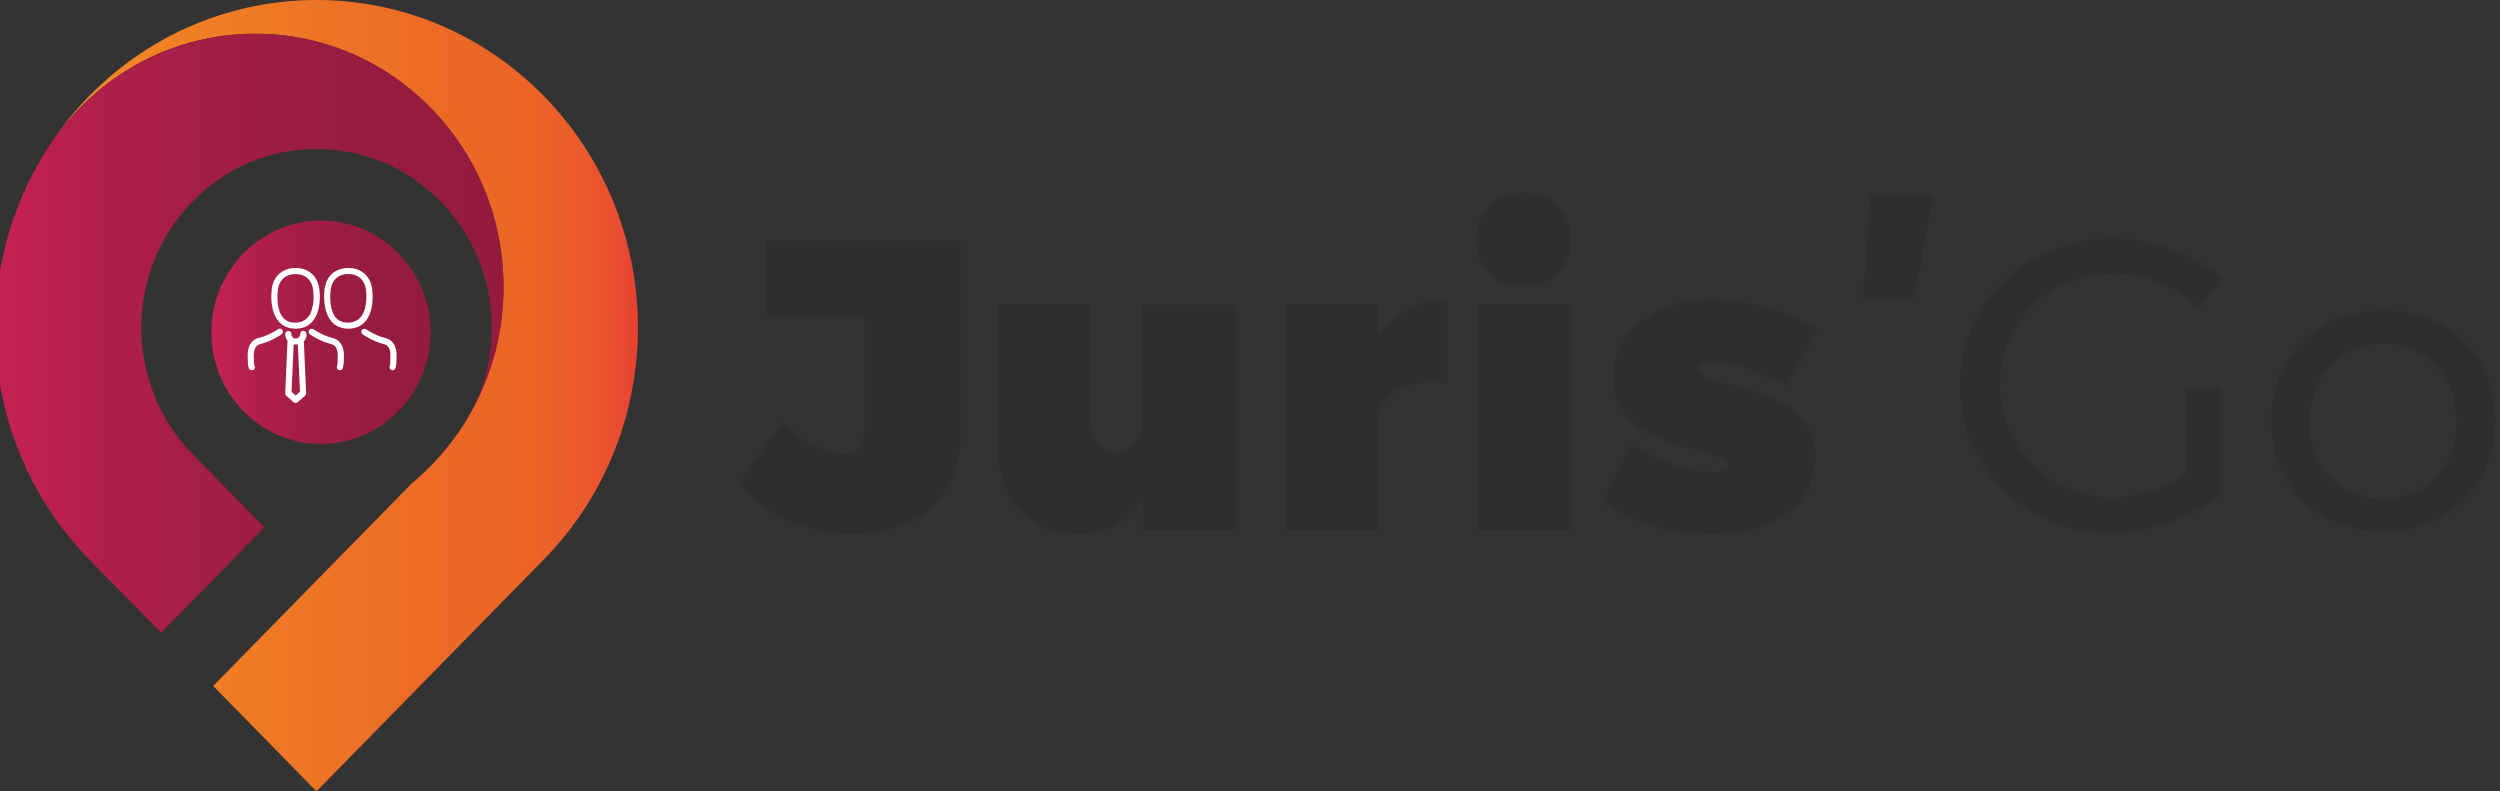 <?xml version="1.0" encoding="utf-8"?>
<!-- Generator: Adobe Illustrator 23.1.1, SVG Export Plug-In . SVG Version: 6.00 Build 0)  -->
<svg version="1.1" id="Calque_1" xmlns="http://www.w3.org/2000/svg" xmlns:xlink="http://www.w3.org/1999/xlink" x="0px" y="0px"
	 viewBox="0 0 521.98 165.22" style="enable-background:new 0 0 521.98 165.22;" xml:space="preserve">
<rect x="0" y="0" width="521.98" height="165.22" fill="#333333" stroke="none"/>
<style type="text/css">
	.st0{fill:url(#XMLID_2_);}
	.st1{fill:url(#XMLID_3_);}
	.st2{fill:url(#XMLID_4_);}
	.st3{fill:#FFFFFF;}
	.st4{fill:#2E2E2E;}
</style>
<g>
	<g>
		
			<linearGradient id="XMLID_2_" gradientUnits="userSpaceOnUse" x1="10.525" y1="79.335" x2="133.192" y2="79.335" gradientTransform="matrix(1 0 0 -1 0 161.945)">
			<stop  offset="0" style="stop-color:#F28B24"/>
			<stop  offset="0.719" style="stop-color:#EC6725"/>
			<stop  offset="0.822" style="stop-color:#EC6527"/>
			<stop  offset="0.899" style="stop-color:#EB5C2B"/>
			<stop  offset="0.969" style="stop-color:#E94C30"/>
			<stop  offset="1" style="stop-color:#E84132"/>
		</linearGradient>
		<path id="XMLID_32_" class="st0" d="M113.54,20.04C100.44,6.68,83.26,0,66.09,0S31.74,6.68,18.64,20.04
			c-3.06,3.12-5.76,6.48-8.11,10c9.34-13.88,25.01-23,42.76-23c28.63,0,51.83,23.67,51.83,52.87c0,9.38-2.41,18.18-6.61,25.82
			c-1.01,1.96-2.2,3.85-3.57,5.64c-2.59,3.56-5.6,6.77-8.97,9.56l-19.89,20.29l-21.57,22l21.57,22l47.45-48.39
			C139.75,90.1,139.75,46.77,113.54,20.04z"/>
		
			<linearGradient id="XMLID_3_" gradientUnits="userSpaceOnUse" x1="-1" y1="92.365" x2="105.126" y2="92.365" gradientTransform="matrix(1 0 0 -1 0 161.945)">
			<stop  offset="0" style="stop-color:#C52252"/>
			<stop  offset="0.228" style="stop-color:#AF1F4A"/>
			<stop  offset="0.469" style="stop-color:#A01D43"/>
			<stop  offset="0.721" style="stop-color:#971C40"/>
			<stop  offset="1" style="stop-color:#941B3E"/>
		</linearGradient>
		<path id="XMLID_30_" class="st1" d="M105.13,59.92c0-29.2-23.21-52.87-51.83-52.87c-17.76,0-33.42,9.11-42.76,23
			c-0.13,0.2-0.26,0.39-0.39,0.59c-0.39,0.59-0.77,1.19-1.13,1.8c-0.03,0.05-0.05,0.09-0.08,0.14C-7,58.96-3.76,93.97,18.66,116.84
			l14.98,15.27l21.57-22L40.23,94.83c-14.29-14.55-14.29-38.24-0.02-52.79c6.91-7.05,16.1-10.93,25.88-10.93s18.97,3.88,25.88,10.93
			c11.58,11.81,13.76,29.62,6.55,43.7C102.73,78.1,105.13,69.3,105.13,59.92z"/>
		
			<linearGradient id="XMLID_4_" gradientUnits="userSpaceOnUse" x1="44.136" y1="92.575" x2="89.885" y2="92.575" gradientTransform="matrix(1 0 0 -1 0 161.945)">
			<stop  offset="0" style="stop-color:#C52252"/>
			<stop  offset="0.228" style="stop-color:#AF1F4A"/>
			<stop  offset="0.469" style="stop-color:#A01D43"/>
			<stop  offset="0.721" style="stop-color:#971C40"/>
			<stop  offset="1" style="stop-color:#941B3E"/>
		</linearGradient>
		<path id="XMLID_12_" class="st2" d="M89.89,69.38c0,12.88-10.25,23.31-22.88,23.31S44.14,82.26,44.14,69.38
			c0-3.77,0.88-7.32,2.44-10.47c3.75-7.64,11.51-12.86,20.44-12.86s16.67,5.21,20.42,12.82C89.01,62.03,89.89,65.59,89.89,69.38z"/>
	</g>
	<g>
		<path class="st3" d="M61.66,68.63h0.03h0.03h0.03h0.03c1.44-0.03,2.57-0.51,3.42-1.47c1.88-2.12,1.58-5.75,1.54-6.1
			c-0.21-4.18-3.25-5.17-5.03-5.1c-1.82-0.07-4.86,0.96-5.03,5.1c-0.03,0.34-0.34,3.97,1.54,6.1C59.06,68.12,60.22,68.6,61.66,68.63
			z M57.96,61.17v-0.03c0.17-3.84,3.15-3.94,3.73-3.9h0.03c0.58-0.03,3.56,0.07,3.73,3.9v0.03c0,0.03,0.34,3.39-1.23,5.14
			c-0.62,0.68-1.44,1.03-2.53,1.06c0,0,0,0-0.03,0l0,0l0,0c0,0,0,0-0.03,0c-1.1,0-1.92-0.34-2.53-1.06
			C57.62,64.56,57.96,61.2,57.96,61.17z M71.8,74.7c0,0.31,0,1.54-0.24,2.19c-0.1,0.24-0.34,0.41-0.58,0.41
			c-0.07,0-0.17,0-0.24-0.03c-0.34-0.14-0.48-0.51-0.38-0.82c0.14-0.31,0.17-1.2,0.14-1.71c0-0.03,0-0.03,0-0.07
			c0.07-0.92,0-2.5-1.3-2.81c-2.43-0.62-4.42-1.99-4.49-2.05c-0.27-0.21-0.34-0.62-0.17-0.89c0.21-0.27,0.62-0.38,0.89-0.17
			c0.03,0,1.85,1.3,4.08,1.85C71.11,71,71.93,72.5,71.8,74.7z M58.95,68.91c0.21,0.27,0.14,0.68-0.17,0.89
			c-0.07,0.07-2.05,1.44-4.49,2.05c-1.27,0.31-1.37,1.92-1.3,2.81c0,0.03,0,0.03,0,0.07c0,0.51,0.03,1.4,0.17,1.71
			c0.14,0.34-0.03,0.72-0.38,0.82c-0.07,0.03-0.17,0.03-0.24,0.03c-0.24,0-0.51-0.14-0.58-0.41c-0.24-0.62-0.24-1.88-0.24-2.19
			c-0.14-2.23,0.68-3.73,2.26-4.11c2.23-0.55,4.04-1.85,4.08-1.85C58.34,68.53,58.75,68.6,58.95,68.91z M63.34,69.08
			c-0.34,0-0.65,0.27-0.65,0.65c0,0.27-0.1,0.51-0.31,0.68c-0.03,0.03-0.07,0.07-0.1,0.1c-0.14,0.1-0.31,0.17-0.51,0.17
			c-0.51,0-0.92-0.41-0.92-0.92c0-0.34-0.27-0.65-0.65-0.65s-0.65,0.27-0.65,0.65c0,0.51,0.17,0.99,0.48,1.37l-0.48,10.96
			c0,0.21,0.07,0.38,0.21,0.51l1.51,1.37c0.14,0.1,0.27,0.17,0.45,0.17c0.17,0,0.31-0.07,0.45-0.17l1.54-1.37
			c0.14-0.14,0.21-0.31,0.21-0.51l-0.48-10.82c0.38-0.38,0.58-0.92,0.58-1.47C63.99,69.35,63.68,69.08,63.34,69.08z M61.73,82.57
			l-0.86-0.75l0.45-9.93c0.14,0.03,0.31,0.03,0.48,0.03c0.14,0,0.24,0,0.38-0.03l0.45,9.9L61.73,82.57z"/>
		<path class="st3" d="M77.77,61.06c-0.21-4.18-3.25-5.17-5.03-5.1c-1.82-0.07-4.86,0.96-5.03,5.1c-0.03,0.34-0.34,3.97,1.54,6.1
			c0.82,0.96,1.99,1.44,3.42,1.47h0.14c1.44-0.03,2.57-0.51,3.42-1.47C78.11,65.04,77.8,61.41,77.77,61.06z M75.23,66.3
			c-0.62,0.68-1.44,1.03-2.53,1.06c0,0,0,0-0.03,0c0,0,0,0-0.03,0c-1.1,0-1.92-0.34-2.53-1.06c-1.47-1.75-1.13-5.1-1.13-5.14v-0.03
			c0.17-3.84,3.15-3.94,3.73-3.9h0.03c0.58-0.03,3.56,0.07,3.73,3.9v0.03C76.47,61.2,76.81,64.56,75.23,66.3z"/>
		<path class="st3" d="M82.8,74.7c0,0.31,0,1.54-0.24,2.19c-0.1,0.24-0.34,0.41-0.58,0.41c-0.07,0-0.17,0-0.24-0.03
			c-0.34-0.14-0.48-0.51-0.38-0.82c0.14-0.31,0.17-1.2,0.14-1.71c0-0.03,0-0.03,0-0.07c0.07-0.92,0-2.5-1.3-2.81
			c-2.43-0.62-4.42-1.99-4.49-2.05c-0.27-0.21-0.34-0.62-0.17-0.89c0.21-0.27,0.62-0.38,0.89-0.17c0.03,0,1.85,1.3,4.08,1.85
			C82.12,71,82.94,72.5,82.8,74.7z"/>
	</g>
	<g>
		<path class="st4" d="M194.47,105.91c-4.08,3.74-9.62,5.6-16.63,5.6c-9.31,0-17.15-3.5-23.53-10.51l9.05-12.93
			c2.24,2.24,4.49,3.94,6.77,5.08c2.27,1.15,4.21,1.72,5.82,1.72c1.44,0,2.56-0.43,3.36-1.29s1.21-2.12,1.21-3.79V66h-20.51V50.24
			h40.59v39.99C200.59,96.95,198.55,102.18,194.47,105.91z"/>
		<path class="st4" d="M258.07,63.51v47.14h-19.39v-6.55c-1.55,2.41-3.51,4.25-5.86,5.52c-2.36,1.26-5.03,1.9-8.01,1.9
			c-3.22,0-6.06-0.75-8.53-2.24s-4.41-3.59-5.82-6.29s-2.11-5.83-2.11-9.39V63.52h19.39V88c0,1.95,0.47,3.52,1.42,4.7
			s2.2,1.77,3.75,1.77c1.78,0,3.19-0.69,4.22-2.07s1.55-3.22,1.55-5.52V63.53h19.39V63.51z"/>
		<path class="st4" d="M293.96,64.68c2.44-1.35,5.18-2.03,8.23-2.03v17.49c-1.26-0.17-2.5-0.26-3.71-0.26
			c-3.33,0-5.95,0.73-7.84,2.2s-2.84,3.49-2.84,6.08v22.49h-19.39V63.51h19.39v6.89C289.47,67.94,291.52,66.03,293.96,64.68z"/>
		<path class="st4" d="M325.2,43c1.84,1.84,2.76,4.19,2.76,7.07c0,2.87-0.92,5.23-2.76,7.07s-4.19,2.76-7.07,2.76
			c-2.87,0-5.23-0.92-7.07-2.76c-1.84-1.84-2.76-4.19-2.76-7.07c0-2.87,0.92-5.23,2.76-7.07s4.19-2.76,7.07-2.76
			C321.01,40.25,323.36,41.16,325.2,43z M308.66,63.51h19.39v47.14h-19.39L308.66,63.51L308.66,63.51z"/>
		<path class="st4" d="M357.26,75.41c-0.81,0-1.45,0.14-1.94,0.43s-0.73,0.66-0.73,1.12c0,0.69,0.52,1.26,1.55,1.72
			s2.76,1.01,5.17,1.64c3.39,0.92,6.29,1.87,8.7,2.84c2.41,0.98,4.52,2.47,6.33,4.48s2.71,4.63,2.71,7.84
			c0,3.22-0.88,6.03-2.63,8.45c-1.75,2.41-4.24,4.28-7.45,5.6c-3.22,1.32-6.98,1.98-11.29,1.98c-8.79,0-16.46-2.24-23.01-6.72
			l5.86-12.07c6.32,3.91,12.12,5.86,17.41,5.86c0.92,0,1.64-0.13,2.15-0.39c0.52-0.26,0.78-0.59,0.78-0.99
			c0-0.63-0.5-1.16-1.51-1.59s-2.63-0.93-4.87-1.51c-3.39-0.86-6.26-1.78-8.62-2.76s-4.44-2.47-6.25-4.48s-2.71-4.65-2.71-7.93
			s0.86-6.13,2.59-8.57c1.72-2.44,4.15-4.34,7.28-5.69c3.13-1.35,6.77-2.03,10.9-2.03c7.53,0,14.82,1.98,21.89,5.95l-6.38,11.98
			C366.19,77.13,360.88,75.41,357.26,75.41z"/>
		<path class="st4" d="M390.44,40.84h13.27l-4.05,21.2h-10.69L390.44,40.84z"/>
		<path class="st4" d="M456.26,81.18h7.33v22.15c-3.05,2.41-6.61,4.34-10.69,5.77c-4.08,1.44-8.13,2.15-12.15,2.15
			c-5.8,0-11.12-1.36-15.94-4.09c-4.83-2.73-8.63-6.46-11.42-11.2c-2.79-4.74-4.18-9.92-4.18-15.56c0-5.63,1.41-10.79,4.22-15.47
			c2.81-4.68,6.66-8.37,11.55-11.07c4.88-2.7,10.28-4.05,16.2-4.05c4.19,0,8.29,0.75,12.28,2.24s7.45,3.53,10.38,6.12l-4.74,6.03
			c-2.41-2.24-5.19-3.98-8.32-5.21c-3.13-1.23-6.33-1.85-9.61-1.85c-4.31,0-8.27,1.03-11.89,3.1c-3.62,2.07-6.48,4.88-8.57,8.45
			c-2.1,3.56-3.15,7.47-3.15,11.72s1.06,8.17,3.19,11.76c2.12,3.59,5,6.44,8.62,8.53c3.62,2.1,7.58,3.15,11.89,3.15
			c2.53,0,5.1-0.42,7.71-1.25s5.04-2,7.28-3.49V81.18H456.26z"/>
		<path class="st4" d="M509.74,67.74c3.53,1.95,6.29,4.67,8.27,8.14c1.98,3.48,2.97,7.45,2.97,11.94c0,4.48-0.99,8.48-2.97,11.98
			c-1.98,3.51-4.74,6.23-8.27,8.19c-3.53,1.95-7.57,2.93-12.11,2.93c-4.6,0-8.66-0.98-12.19-2.93s-6.29-4.67-8.27-8.14
			c-1.98-3.48-2.97-7.48-2.97-12.02c0-4.48,0.99-8.46,2.97-11.94s4.74-6.19,8.27-8.14s7.6-2.93,12.19-2.93
			C502.17,64.81,506.2,65.78,509.74,67.74z M489.66,73.86c-2.33,1.38-4.14,3.29-5.43,5.73c-1.29,2.44-1.94,5.21-1.94,8.32
			c0,3.16,0.65,5.98,1.94,8.45s3.1,4.38,5.43,5.73c2.33,1.35,4.98,2.03,7.97,2.03c2.93,0,5.56-0.67,7.89-2.03
			c2.33-1.35,4.14-3.26,5.43-5.73s1.94-5.29,1.94-8.45c0-3.1-0.65-5.87-1.94-8.32c-1.29-2.44-3.1-4.35-5.43-5.73
			c-2.33-1.38-4.96-2.07-7.89-2.07C494.64,71.79,491.98,72.48,489.66,73.86z"/>
	</g>
</g>
</svg>
